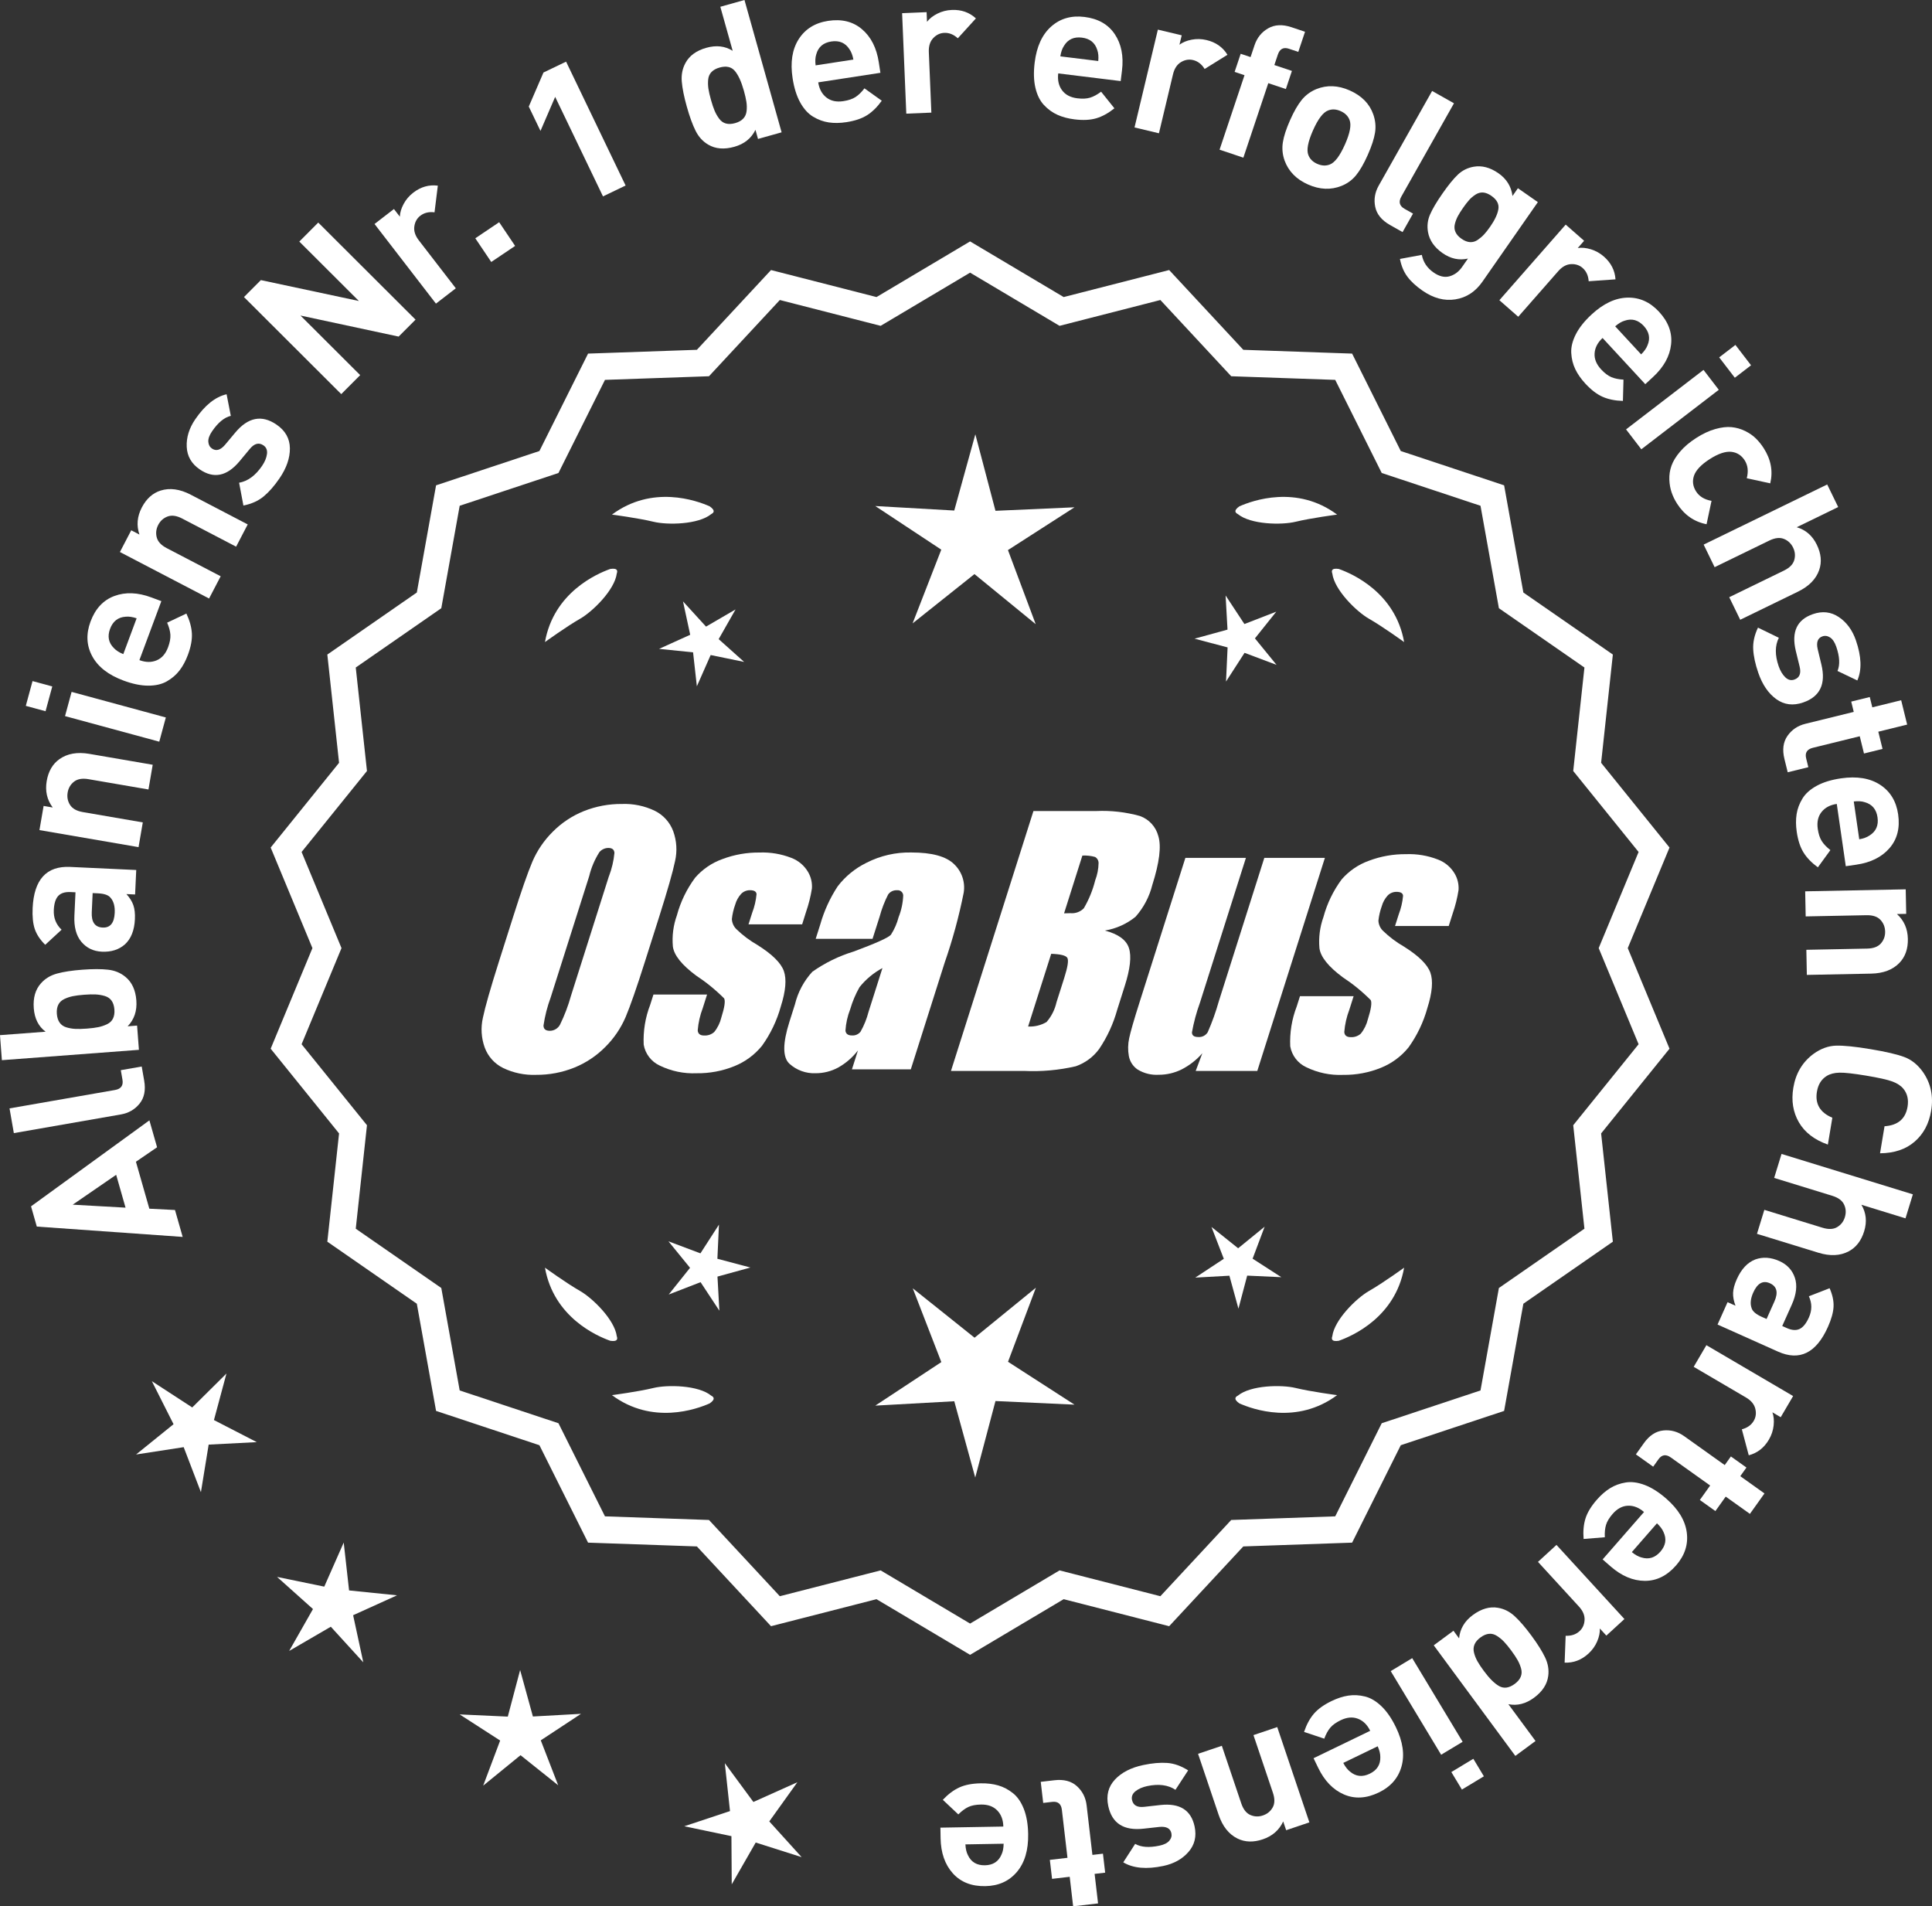 <?xml version="1.0" encoding="UTF-8"?>
<svg xmlns="http://www.w3.org/2000/svg" id="Layer_2" data-name="Layer 2" viewBox="0 0 300.307 296.272">
  <rect x="0" y="0" width="300.307" height="296.272" fill="#333333" stroke="none"/>
  <defs>
    <style>
      .cls-1 {
        stroke: #fff;
        stroke-miterlimit: 10;
        stroke-width: 1.078px;
      }

      .cls-1, .cls-2 {
        fill: #fff;
      }
    </style>
  </defs>
  <g id="Layer_1-2" data-name="Layer 1">
    <g>
      <g>
        <polygon class="cls-2" points="35.201 213.467 29.881 218.74 23.603 214.655 26.975 221.343 21.149 226.052 28.552 224.912 31.23 231.908 32.434 224.515 39.915 224.13 33.256 220.7 35.201 213.467"></polygon>
        <polygon class="cls-2" points="54.26 247.179 53.428 239.736 50.403 246.588 43.067 245.078 48.649 250.073 44.946 256.585 51.421 252.819 56.47 258.353 54.889 251.031 61.712 247.939 54.26 247.179"></polygon>
        <polygon class="cls-2" points="82.833 266.771 80.847 259.548 78.931 266.79 71.449 266.447 77.743 270.507 75.105 277.518 80.911 272.785 86.763 277.461 84.057 270.476 90.312 266.355 82.833 266.771"></polygon>
        <polygon class="cls-2" points="119.576 283.077 123.94 276.989 117.106 280.055 112.664 274.024 113.47 281.471 106.361 283.831 113.692 285.367 113.74 292.857 117.466 286.359 124.604 288.628 119.576 283.077"></polygon>
      </g>
      <path class="cls-1" d="M150.79,256.56l-14.465-8.599-16.302,4.175-11.457-12.326-16.818-.586-7.52-15.055-15.972-5.301-2.974-16.563-13.831-9.586,1.813-16.73-10.57-13.094,6.453-15.542-6.453-15.542,10.57-13.094-1.813-16.73,13.831-9.586,2.974-16.563,15.972-5.301,7.52-15.055,16.818-.586,11.457-12.326,16.302,4.175,14.465-8.599,14.465,8.599,16.302-4.175,11.457,12.326,16.818.586,7.52,15.055,15.972,5.301,2.974,16.563,13.831,9.586-1.813,16.73,10.57,13.094-6.453,15.542,6.453,15.542-10.57,13.094,1.813,16.73-13.831,9.586-2.974,16.563-15.972,5.301-7.52,15.055-16.818.586-11.457,12.326-16.302-4.175-14.465,8.599ZM136.802,244.641l13.988,8.315,13.988-8.315,15.764,4.038,11.079-11.92,16.263-.567,7.272-14.558,15.445-5.126,2.876-16.017,13.375-9.27-1.753-16.179,10.222-12.662-6.24-15.029,6.24-15.029-10.222-12.662,1.753-16.178-13.375-9.27-2.876-16.017-15.445-5.126-7.272-14.558-16.263-.567-11.079-11.92-15.764,4.038-13.988-8.316-13.988,8.316-15.764-4.038-11.079,11.92-16.263.567-7.272,14.558-15.445,5.126-2.876,16.017-13.375,9.27,1.753,16.178-10.222,12.662,6.24,15.029-6.24,15.029,10.222,12.662-1.753,16.179,13.375,9.27,2.876,16.017,15.445,5.126,7.272,14.558,16.263.567,11.079,11.92,15.764-4.038Z"></path>
      <g>
        <polygon class="cls-2" points="111.51 195.634 111.753 190.328 108.874 194.792 103.904 192.921 107.259 197.038 103.944 201.188 108.896 199.269 111.818 203.704 111.523 198.401 116.644 196.993 111.51 195.634"></polygon>
        <polygon class="cls-2" points="161.016 200.133 151.484 207.902 141.878 200.226 146.32 211.692 136.052 218.457 148.329 217.775 151.59 229.631 154.735 217.743 167.018 218.306 156.685 211.642 161.016 200.133"></polygon>
        <polygon class="cls-2" points="194.703 195.617 196.574 190.646 192.457 194.001 188.308 190.686 190.227 195.638 185.792 198.56 191.095 198.266 192.503 203.387 193.861 198.252 199.167 198.495 194.703 195.617"></polygon>
      </g>
      <g>
        <path class="cls-2" d="M192.404,216.91c-.197.099-.32.215-.359.348-.001.002-.003.003-.005.005.001 0.0.002.001.003.001-.063.227.115.505.606.846,2.043.909,8.925,3.375,15.191-1.283,0,0-4.07-.534-6.459-1.115-2.166-.527-6.98-.443-8.977,1.198Z"></path>
        <path class="cls-2" d="M207.068,208.177c0.0.002-0.0.004-0.0.007.001-0.0.002-.001.003-.001.11.208.43.288,1.022.199,2.109-.742,8.805-3.676,10.161-11.365,0,0-3.325,2.407-5.461,3.625-1.936,1.104-5.378,4.471-5.703,7.036-.075.207-.085.376-.022.5Z"></path>
      </g>
      <g>
        <path class="cls-2" d="M110.557,216.91c.197.099.32.215.359.348.001.002.003.003.005.005-.001 0-.002.001-.003.001.063.227-.115.505-.606.846-2.043.909-8.925,3.375-15.191-1.283,0,0,4.07-.534,6.459-1.115,2.166-.527,6.98-.443,8.977,1.198Z"></path>
        <path class="cls-2" d="M95.894,208.177c-0.0.002 0.0.004 0.0.007-.001-0-.002-.001-.003-.001-.11.208-.43.288-1.022.199-2.109-.742-8.805-3.676-10.161-11.365,0,0,3.325,2.407,5.461,3.625,1.936,1.104,5.378,4.471,5.703,7.036.075.207.085.376.022.5Z"></path>
      </g>
      <g>
        <path class="cls-2" d="M110.557,79.894c.197-.099.32-.215.359-.348.001-.002.003-.003.005-.005-.001-0-.002-.001-.003-.001.063-.227-.115-.505-.606-.846-2.043-.909-8.925-3.375-15.191,1.283,0,0,4.07.534,6.459,1.115,2.166.527,6.98.443,8.977-1.198Z"></path>
        <path class="cls-2" d="M95.894,88.627c-0-.002 0-.004 0-.007-.001 0-.002.001-.003.001-.11-.208-.43-.288-1.022-.199-2.109.742-8.805,3.676-10.161,11.365,0,0,3.325-2.407,5.461-3.625,1.936-1.104,5.378-4.471,5.703-7.036.075-.207.085-.376.022-.5Z"></path>
      </g>
      <g>
        <path class="cls-2" d="M192.404,79.894c-.197-.099-.32-.215-.359-.348-.001-.002-.003-.003-.005-.005.001-0.0.002-.001.003-.001-.063-.227.115-.505.606-.846,2.043-.909,8.925-3.375,15.191,1.283,0,0-4.07.534-6.459,1.115-2.166.527-6.98.443-8.977-1.198Z"></path>
        <path class="cls-2" d="M207.068,88.627c0-.002-0-.004-0-.007.001 0.0.002.001.003.001.11-.208.43-.288,1.022-.199,2.109.742,8.805,3.676,10.161,11.365,0,0-3.325-2.407-5.461-3.625-1.936-1.104-5.378-4.471-5.703-7.036-.075-.207-.085-.376-.022-.5Z"></path>
      </g>
      <g id="Group_4" data-name="Group 4">
        <g id="Group_1" data-name="Group 1">
          <path id="Path_1" data-name="Path 1" class="cls-2" d="M100.248,149.453c-1.287,4.058-2.289,6.932-3.006,8.623-.743,1.73-1.811,3.301-3.145,4.628-1.374,1.392-3.018,2.488-4.831,3.221-1.89.759-3.911,1.14-5.947,1.123-1.762.067-3.514-.296-5.104-1.059-1.333-.652-2.362-1.794-2.872-3.188-.534-1.48-.633-3.081-.285-4.615.343-1.661,1.174-4.572,2.493-8.734l2.193-6.911c1.287-4.058,2.289-6.932,3.006-8.623.743-1.73,1.811-3.301,3.145-4.628,1.374-1.392,3.018-2.488,4.831-3.221,1.89-.757,3.911-1.138,5.947-1.12,1.762-.067,3.514.296,5.104,1.059,1.332.654,2.36,1.796,2.872,3.189.534,1.48.633,3.082.285,4.616-.343,1.661-1.173,4.571-2.492,8.731l-2.194,6.909ZM94.657,136.179c.442-1.159.728-2.373.849-3.608-.025-.526-.342-.786-.951-.786-.528.006-1.028.236-1.375.634-.738,1.153-1.278,2.422-1.598,3.754l-5.99,18.863c-.521,1.405-.892,2.861-1.11,4.343,0,.552.337.824.98.824.663-.002,1.272-.367,1.586-.951.708-1.449,1.281-2.96,1.712-4.514l5.891-18.565.005.005Z"></path>
          <path id="Path_2" data-name="Path 2" class="cls-2" d="M124.683,143.661h-8.337l.571-1.795c.36-.932.588-1.91.678-2.904-.032-.406-.374-.609-1.027-.609-.511-.005-1.002.199-1.36.563-.44.48-.76,1.059-.932,1.687-.261.721-.434,1.471-.516,2.234.027.588.273,1.145.692,1.559.987.957,2.09,1.787,3.283,2.47,2.283,1.433,3.65,2.78,4.102,4.039.45,1.262.298,3.1-.469,5.516-.606,2.188-1.593,4.253-2.916,6.099-1.134,1.403-2.607,2.494-4.28,3.17-1.866.76-3.866,1.137-5.881,1.11-1.989.089-3.969-.323-5.758-1.198-1.308-.611-2.234-1.824-2.479-3.246-.096-2.11.247-4.217,1.008-6.188l.507-1.598h8.334l-.665,2.097c-.426,1.113-.691,2.281-.786,3.469.038.533.375.799.995.799.573.035,1.136-.159,1.566-.539.535-.66.914-1.431,1.11-2.258.501-1.579.646-2.568.436-2.968-1.324-1.328-2.782-2.516-4.35-3.545-2.238-1.661-3.445-3.17-3.62-4.527-.144-1.635.068-3.281.622-4.825.569-2.111,1.53-4.096,2.831-5.852,1.142-1.318,2.605-2.319,4.247-2.904,1.841-.694,3.795-1.04,5.763-1.02,1.695-.065,3.385.22,4.965.837,1.093.416,2.01,1.195,2.597,2.206.446.77.652,1.655.589,2.543-.197,1.246-.505,2.473-.919,3.665l-.603,1.927v-.013Z"></path>
          <path id="Path_3" data-name="Path 3" class="cls-2" d="M135.622,145.913h-8.832l.704-2.219c.594-2.102,1.506-4.101,2.703-5.929,1.19-1.558,2.727-2.818,4.489-3.678,2.159-1.102,4.557-1.651,6.981-1.598,3.183,0,5.391.602,6.626,1.807,1.207,1.138,1.77,2.801,1.503,4.439-.732,3.678-1.717,7.301-2.948,10.842l-5.275,16.619h-9.151l.939-2.948c-.833,1.085-1.877,1.991-3.069,2.663-1.084.587-2.299.892-3.532.888-1.495.057-2.952-.476-4.058-1.483-1.059-.989-1.059-3.155,0-6.499l.863-2.723c.457-1.89,1.387-3.633,2.701-5.066,1.961-1.384,4.13-2.445,6.425-3.145,3.5-1.3,5.432-2.171,5.795-2.614.543-.846.947-1.772,1.198-2.745.429-1.076.669-2.218.71-3.376-.029-.466-.43-.82-.895-.792-.018.001-.037.003-.055.005-.549-.041-1.079.21-1.395.66-.559,1.094-1.001,2.244-1.319,3.43l-1.105,3.462ZM137.166,150.452c-1.375.739-2.587,1.749-3.563,2.968-.617,1.087-1.105,2.242-1.452,3.442-.417,1.06-.665,2.179-.735,3.316.057.494.387.748,1.008.748.515.039,1.016-.18,1.337-.584.548-.968.966-2.005,1.243-3.082l2.162-6.809Z"></path>
        </g>
        <g id="Group_3" data-name="Group 3">
          <path id="Path_7" data-name="Path 7" class="cls-2" d="M160.629,126.047h9.778c2.286-.102,4.574.159,6.778.773,1.417.502,2.491,1.676,2.866,3.132.482,1.573.169,4.102-.939,7.589-.458,1.832-1.352,3.527-2.606,4.939-1.376,1.117-3.019,1.855-4.768,2.143,2.092.552,3.341,1.458,3.747,2.732s.191,3.227-.647,5.852l-1.186,3.747c-.599,2.16-1.543,4.209-2.797,6.068-.911,1.247-2.181,2.187-3.64,2.694-2.64.61-5.352.853-8.059.723h-11.338l12.82-40.394h-.012ZM163.4,148.231l-3.594,11.305c1.003.055,2-.187,2.866-.697.763-.878,1.295-1.933,1.548-3.069l1.198-3.766c.552-1.731.712-2.779.481-3.145-.229-.368-1.059-.571-2.505-.622l.005-.007ZM168.244,132.962l-2.847,8.985c.425-.019.755-.025.989-.025.773.074,1.538-.207,2.08-.762.796-1.36,1.394-2.827,1.775-4.356.325-.849.501-1.747.519-2.656.007-.396-.201-.766-.545-.964-.638-.177-1.299-.25-1.96-.218l-.012-.003Z"></path>
          <path id="Path_8" data-name="Path 8" class="cls-2" d="M205.938,133.333l-10.506,33.107h-9.574l1.034-2.752c-.9,1.034-1.989,1.886-3.208,2.511-1.107.552-2.327.839-3.563.837-1.145.071-2.284-.208-3.267-.799-.732-.487-1.233-1.252-1.389-2.118-.163-.914-.146-1.851.051-2.759.197-.957.742-2.86,1.649-5.7l7.089-22.332h9.409l-7.152,22.528c-.542,1.492-.956,3.028-1.236,4.59,0,.481.317.723.97.723.596.053,1.171-.237,1.483-.748.687-1.562,1.264-3.17,1.725-4.812l7.07-22.28h9.409l.005.004Z"></path>
          <path id="Path_9" data-name="Path 9" class="cls-2" d="M225.18,143.915h-8.338l.571-1.795c.36-.932.588-1.91.678-2.904-.032-.406-.374-.609-1.027-.609-.511-.004-1.001.199-1.359.563-.44.48-.76,1.059-.932,1.687-.26.721-.432,1.47-.514,2.231.027.588.273,1.145.692,1.559.986.958,2.089,1.788,3.281,2.472,2.283,1.433,3.65,2.78,4.102,4.039.45,1.262.298,3.1-.469,5.516-.606,2.188-1.593,4.253-2.916,6.099-1.134,1.403-2.607,2.494-4.28,3.17-1.866.76-3.866,1.137-5.881,1.11-1.989.089-3.969-.323-5.758-1.198-1.308-.611-2.234-1.824-2.479-3.246-.096-2.11.247-4.217,1.008-6.188l.507-1.598h8.338l-.665,2.099c-.426,1.113-.691,2.281-.786,3.469.038.533.375.799.995.799.573.035,1.136-.159,1.566-.539.535-.66.914-1.431,1.11-2.258.501-1.579.646-2.568.436-2.968-1.324-1.328-2.782-2.516-4.35-3.545-2.238-1.661-3.445-3.17-3.62-4.527-.144-1.635.068-3.281.622-4.825.569-2.111,1.53-4.096,2.831-5.852,1.142-1.318,2.605-2.319,4.247-2.904,1.841-.694,3.795-1.04,5.763-1.02,1.695-.065,3.385.22,4.965.837,1.096.414,2.016,1.194,2.606,2.206.446.77.652,1.655.589,2.543-.197,1.246-.505,2.473-.919,3.665l-.609,1.921-.007-.009Z"></path>
        </g>
      </g>
      <g>
        <path class="cls-2" d="M23.222,174.12l1.194,4.183-3.288,2.249,2.084,7.298,3.988.203,1.194,4.183-22.673-1.607-.897-3.145,18.397-13.364ZM18.057,182.583l-6.754,4.643,8.212.463-1.458-5.106Z"></path>
        <path class="cls-2" d="M22.028,165.754l.382,2.187c.258,1.478.021,2.672-.715,3.581-.734.91-1.702,1.469-2.904,1.679l-16.639,2.903-.671-3.842,16.402-2.861c.926-.162,1.311-.696,1.152-1.602l-.257-1.478,3.249-.567Z"></path>
        <path class="cls-2" d="M12.802,150.708c1.615-.122,2.948-.122,4-.001,1.054.121,1.953.495,2.702,1.12,1.006.827,1.569,2.048,1.69,3.663.122,1.616-.327,2.953-1.352,4.013l1.466-.111.285,3.769-21.3,1.607-.294-3.889,7.091-.535c-1.105-.819-1.719-2.037-1.841-3.652-.122-1.616.253-2.907,1.121-3.875.648-.73,1.481-1.235,2.504-1.513,1.022-.277,2.331-.477,3.927-.597ZM14.881,154.553c-.472-.025-1.067-.01-1.787.044-.718.054-1.309.129-1.772.224s-.908.244-1.335.447c-.425.203-.734.497-.927.882-.19.386-.266.858-.224,1.416.042.559.187,1.014.434,1.366.248.353.597.597,1.049.733s.914.217,1.387.241c.474.024,1.068.01,1.786-.044.719-.054,1.31-.129,1.773-.224s.915-.244,1.351-.448c.436-.203.749-.497.941-.883.191-.386.267-.857.224-1.416-.042-.558-.187-1.013-.434-1.366-.247-.352-.603-.596-1.064-.732-.46-.136-.927-.216-1.401-.24Z"></path>
        <path class="cls-2" d="M21.176,135.211l-.176,3.806-1.35-.062c.515.564.873,1.137,1.075,1.717.204.58.286,1.31.245,2.189-.082,1.738-.604,3.046-1.564,3.921-.939.818-2.128,1.192-3.567,1.126-1.317-.062-2.379-.571-3.187-1.53-.807-.958-1.169-2.317-1.087-4.075l.17-3.626-.78-.036c-.858-.04-1.493.161-1.904.602-.411.442-.641,1.172-.688,2.191-.058,1.219.345,2.239,1.209,3.059l-2.543,2.344c-.804-.798-1.345-1.619-1.627-2.463-.28-.844-.39-1.925-.329-3.244.207-4.435,2.148-6.567,5.824-6.396l10.278.479ZM15.24,138.839l-.839-.039-.138,2.967c-.071,1.539.493,2.335,1.69,2.391,1.179.055,1.805-.707,1.878-2.285.048-1.019-.166-1.799-.642-2.342-.321-.415-.971-.646-1.95-.691Z"></path>
        <path class="cls-2" d="M23.737,118.854l-.66,3.844-9.314-1.601c-.964-.166-1.717-.037-2.258.388-.54.425-.869.982-.987,1.672-.122.709.001,1.355.367,1.935s1.034.954,2,1.12l9.312,1.602-.661,3.844-15.403-2.649.646-3.755,1.418.244c-.891-1.188-1.202-2.561-.936-4.118.261-1.518.924-2.652,1.985-3.403,1.226-.865,2.773-1.137,4.645-.814l9.846,1.693Z"></path>
        <path class="cls-2" d="M8.125,106.684l-1.045,3.851-3.069-.833,1.046-3.851,3.068.833ZM25.778,111.505l-1.021,3.764-14.649-3.975,1.021-3.764,14.65,3.976Z"></path>
        <path class="cls-2" d="M25.08,93.428l-3.411,9.165c.974.363,1.865.375,2.675.036.81-.339,1.402-1.014,1.778-2.026.28-.75.4-1.404.363-1.962-.038-.558-.206-1.181-.506-1.869l2.993-1.415c.512,1.087.797,2.116.852,3.086.055.971-.152,2.083-.619,3.339-.349.938-.782,1.742-1.299,2.414s-1.169,1.235-1.957,1.688c-.788.454-1.758.68-2.908.677-1.152-.001-2.441-.268-3.865-.798-2.343-.872-3.96-2.135-4.848-3.79-.889-1.654-.974-3.446-.255-5.377.747-2.005,1.98-3.328,3.703-3.968,1.721-.639,3.64-.565,5.758.224l1.546.576ZM21.239,96.095c-.645-.218-1.212-.301-1.701-.249-1.179.073-1.988.7-2.428,1.881s-.237,2.185.606,3.011c.335.36.819.668,1.449.924l2.073-5.567Z"></path>
        <path class="cls-2" d="M38.505,81.502l-1.803,3.458-8.38-4.369c-.868-.453-1.625-.56-2.269-.32s-1.127.67-1.451,1.29c-.333.638-.413,1.29-.241,1.955.172.665.692,1.224,1.562,1.677l8.379,4.368-1.804,3.458-13.858-7.226,1.761-3.378,1.276.666c-.485-1.404-.363-2.806.366-4.207.712-1.365,1.689-2.243,2.93-2.634,1.432-.45,2.988-.236,4.673.643l8.858,4.618Z"></path>
        <path class="cls-2" d="M42.974,65.985c1.372.936,2.066,2.161,2.086,3.676s-.519,3.073-1.61,4.675c-.813,1.189-1.637,2.129-2.47,2.819-.834.69-1.882,1.161-3.144,1.414l-.67-3.543c1.352-.24,2.54-1.112,3.566-2.616.429-.627.683-1.24.764-1.839.082-.598-.1-1.05-.545-1.354-.711-.484-1.418-.301-2.121.551l-1.618,1.946c-1.94,2.309-3.991,2.725-6.154,1.247-1.289-.879-1.967-2.05-2.034-3.513-.067-1.462.373-2.887,1.319-4.275,1.501-2.197,3.127-3.497,4.878-3.899l.654,3.352c-1.018.25-1.99,1.052-2.914,2.406-.417.611-.61,1.152-.58,1.62.031.469.221.822.567,1.059.645.439,1.32.247,2.028-.577l1.586-1.896c1.995-2.391,4.132-2.809,6.411-1.252Z"></path>
        <path class="cls-2" d="M64.592,49.677l-2.629,2.634-15.256-3.27,9.28,9.259-2.943,2.952-15.121-15.086,2.626-2.634,15.235,3.249-9.26-9.238,2.945-2.952,15.122,15.086Z"></path>
        <path class="cls-2" d="M68.055,28.853l-.514,4.147c-.869-.112-1.605.064-2.207.528-.523.403-.833.959-.932,1.666-.1.708.134,1.426.694,2.154l5.754,7.458-3.088,2.382-9.546-12.376,3.017-2.327.916,1.188c.023-.625.219-1.28.585-1.967.367-.687.867-1.275,1.501-1.763,1.172-.904,2.444-1.267,3.819-1.09Z"></path>
        <path class="cls-2" d="M80.069,38.22l-3.709,2.496-2.479-3.684,3.709-2.496,2.479,3.684Z"></path>
        <path class="cls-2" d="M97.243,28.833l-3.515,1.689-7.434-15.467-2.282,5.291-1.82-3.785,2.284-5.291,3.515-1.689,9.252,19.252Z"></path>
        <path class="cls-2" d="M121.492,20.566l-3.669,1.029-.396-1.416c-.646,1.324-1.739,2.202-3.28,2.634-1.58.443-2.929.334-4.05-.328-.844-.49-1.502-1.209-1.976-2.156-.474-.947-.93-2.201-1.367-3.76-.432-1.541-.693-2.838-.78-3.894-.089-1.055.1-2.011.565-2.869.612-1.148,1.698-1.941,3.258-2.379,1.541-.432,2.904-.274,4.09.473l-1.92-6.846,3.754-1.054,5.771,20.566ZM115.622,14.081c-.395-1.405-.863-2.427-1.405-3.064-.543-.637-1.333-.81-2.373-.518-.539.151-.957.383-1.254.695-.297.312-.468.703-.513,1.172-.045.47-.032.939.036,1.407.07.469.2,1.05.396,1.743.194.693.385,1.258.569,1.694.185.437.419.848.705,1.235.285.387.636.637,1.051.749.416.112.894.092,1.433-.059s.957-.383,1.254-.695c.297-.312.473-.704.527-1.176.054-.472.045-.952-.03-1.44-.075-.488-.207-1.069-.396-1.743Z"></path>
        <path class="cls-2" d="M136.85,11.315l-9.667,1.484c.158,1.028.582,1.813,1.271,2.354.691.542,1.569.73,2.638.566.79-.121,1.42-.334,1.889-.639.471-.304.933-.755,1.387-1.351l2.693,1.924c-.7.978-1.461,1.727-2.28,2.247-.821.521-1.894.882-3.218,1.086-.988.152-1.903.165-2.741.041-.839-.124-1.647-.419-2.428-.887-.78-.467-1.449-1.204-2.009-2.211-.559-1.007-.953-2.261-1.184-3.764-.38-2.471-.064-4.498.948-6.08,1.011-1.582,2.536-2.529,4.571-2.842,2.115-.324,3.872.109,5.27,1.301,1.396,1.192,2.267,2.905,2.608,5.139l.251,1.631ZM132.648,9.259c-.122-.669-.325-1.204-.61-1.606-.639-.995-1.58-1.396-2.825-1.206-1.246.191-2.023.857-2.335,1.998-.15.468-.185,1.04-.101,1.715l5.871-.901Z"></path>
        <path class="cls-2" d="M151.694,2.861l-2.812,3.09c-.646-.593-1.349-.875-2.107-.843-.66.028-1.233.302-1.723.823-.488.521-.714,1.241-.676,2.16l.393,9.412-3.896.162-.65-15.616,3.807-.159.062,1.499c.38-.496.918-.919,1.614-1.269.695-.349,1.444-.541,2.243-.574,1.479-.062,2.728.377,3.747,1.315Z"></path>
        <path class="cls-2" d="M174.198,12.601l-9.707-1.193c-.127,1.032.068,1.903.585,2.611.518.709,1.312,1.128,2.384,1.26.795.097,1.459.063,1.993-.103.534-.166,1.102-.474,1.701-.924l2.069,2.582c-.938.751-1.873,1.266-2.804,1.545-.932.278-2.062.336-3.391.172-.993-.122-1.876-.356-2.649-.703-.774-.347-1.473-.851-2.097-1.512-.624-.661-1.068-1.552-1.334-2.672-.266-1.121-.306-2.435-.119-3.944.304-2.481,1.158-4.346,2.561-5.594,1.403-1.248,3.126-1.747,5.171-1.495,2.124.261,3.697,1.154,4.719,2.68,1.021,1.526,1.395,3.411,1.119,5.654l-.201,1.637ZM170.712,9.483c.063-.677.013-1.248-.152-1.711-.345-1.131-1.142-1.773-2.393-1.926-1.251-.154-2.18.276-2.788,1.289-.272.41-.461.952-.562,1.624l5.896.724Z"></path>
        <path class="cls-2" d="M190.796,8.514l-3.549,2.206c-.46-.747-1.059-1.209-1.797-1.385-.643-.153-1.27-.046-1.882.322-.613.368-1.025 1-1.239,1.894l-2.186,9.163-3.794-.906,3.629-15.203,3.705.884-.349,1.459c.501-.374,1.134-.634,1.898-.781.766-.146,1.537-.127,2.314.059,1.44.344,2.522,1.106,3.248,2.287Z"></path>
        <path class="cls-2" d="M199.872,13.838l-2.73-.914-3.876,11.579-3.699-1.238,3.877-11.578-1.536-.514.942-2.816,1.536.514.619-1.849c.388-1.157,1.09-2.029,2.109-2.616,1.019-.587,2.229-.645,3.633-.176l2.105.705-1.047,3.129-1.451-.486c-.853-.286-1.43.017-1.728.908l-.543,1.622,2.731.914-.943,2.817Z"></path>
        <path class="cls-2" d="M212.621,24.039c-.608,1.371-1.216,2.43-1.821,3.179-.606.749-1.362,1.305-2.268,1.668-1.654.667-3.394.594-5.222-.217-1.809-.804-3.021-2.042-3.635-3.715-.33-.934-.419-1.877-.27-2.828.148-.951.523-2.103,1.124-3.456.6-1.352,1.202-2.398,1.804-3.138.601-.739,1.359-1.3,2.272-1.682,1.653-.666,3.386-.598,5.194.205,1.864.828,3.084,2.071,3.663,3.727.328.934.42,1.872.275,2.814-.146.942-.518,2.09-1.118,3.442ZM209.058,22.456c.787-1.773,1.024-3.046.711-3.82-.234-.607-.698-1.065-1.393-1.373-.676-.3-1.317-.334-1.926-.1-.783.287-1.568,1.316-2.356,3.089-.795,1.792-1.036,3.074-.723,3.847.232.607.688,1.061,1.364,1.361.695.308,1.346.346,1.953.112.783-.286,1.572-1.325,2.369-3.117Z"></path>
        <path class="cls-2" d="M218.013,36.07l-1.933-1.091c-1.307-.737-2.079-1.678-2.316-2.823-.238-1.145-.058-2.249.542-3.311l8.302-14.709,3.396,1.917-8.184,14.5c-.462.819-.291,1.454.509,1.906l1.308.737-1.623,2.874Z"></path>
        <path class="cls-2" d="M230.433,43.77c-1.085,1.559-2.487,2.477-4.205,2.755-1.718.278-3.429-.178-5.136-1.367-1.017-.709-1.801-1.438-2.352-2.188s-.928-1.659-1.134-2.728l3.4-.629c.216,1.125.823,2.037,1.824,2.734.886.617,1.719.814,2.498.588.777-.225,1.424-.707,1.938-1.446l.909-1.304c-1.366.316-2.68.033-3.943-.847-1.28-.892-2.034-1.979-2.263-3.259-.17-.946-.067-1.856.31-2.728.377-.872,1.021-1.963,1.937-3.276.914-1.312,1.712-2.292,2.394-2.938.683-.646,1.496-1.054,2.443-1.223,1.281-.229,2.569.109,3.865,1.012,1.264.88,1.99,2.058,2.184,3.532l.84-1.206,3.101,2.161-8.61,12.355ZM231.625,35.239c.722-1.034,1.147-1.943,1.28-2.728.132-.785-.229-1.475-1.081-2.07-.46-.32-.894-.494-1.3-.522-.407-.028-.801.082-1.181.329s-.71.529-.99.845c-.281.316-.594.72-.937,1.212s-.615.925-.814,1.298c-.199.373-.352.777-.461,1.214-.108.436-.078.847.092,1.234.169.386.483.739.943,1.06.458.32.899.493,1.32.519.42.025.817-.089,1.189-.342.37-.253.701-.535.99-.845.29-.31.605-.711.948-1.204Z"></path>
        <path class="cls-2" d="M251.109,43.416l-4.167.293c-.059-.875-.372-1.563-.944-2.064-.495-.435-1.101-.633-1.813-.594-.713.04-1.373.405-1.979,1.097l-6.213,7.081-2.932-2.572,10.309-11.749,2.863,2.513-.988,1.127c.617-.097,1.297-.031,2.043.196.744.228,1.417.605,2.02,1.133,1.111.976,1.712,2.156,1.803,3.539Z"></path>
        <path class="cls-2" d="M255.741,59.709l-6.64-7.18c-.764.706-1.177,1.497-1.238,2.371-.063.875.272,1.709,1.006,2.502.543.587,1.072.99,1.587,1.208.516.218,1.146.349,1.896.392l-.088,3.308c-1.202-.033-2.248-.244-3.139-.632-.891-.389-1.791-1.075-2.7-2.059-.679-.734-1.201-1.483-1.568-2.248-.366-.764-.574-1.6-.624-2.508-.049-.908.187-1.875.708-2.902.521-1.027,1.34-2.056,2.456-3.088,1.836-1.697,3.692-2.57,5.568-2.616,1.877-.047,3.516.686,4.913,2.198,1.454,1.571,2.078,3.269,1.871,5.094-.205,1.825-1.138,3.504-2.797,5.039l-1.212,1.12ZM255.095,55.076c.484-.476.814-.944.988-1.405.466-1.085.272-2.091-.583-3.016s-1.843-1.197-2.961-.816c-.474.137-.966.429-1.479.876l4.034,4.361Z"></path>
        <path class="cls-2" d="M255.125,69.827l-2.375-3.094,12.041-9.244,2.375,3.093-12.041,9.244ZM269.658,58.707l-2.429-3.165,2.521-1.936,2.431,3.165-2.523,1.937Z"></path>
        <path class="cls-2" d="M265.263,81.473c-1.93-.378-3.455-1.442-4.579-3.192-.356-.556-.64-1.135-.847-1.738-.209-.603-.328-1.269-.357-1.999-.028-.73.081-1.448.329-2.154.248-.706.694-1.438,1.337-2.194.643-.757,1.478-1.465,2.504-2.124,1.026-.659,2.018-1.123,2.975-1.392.956-.269,1.803-.367,2.54-.293.735.074,1.434.274,2.095.598.66.325,1.216.71,1.669,1.157.452.446.857.947,1.213,1.502,1.135,1.768,1.475,3.593,1.021,5.477l-3.648-.796c.28-1.083.171-2.011-.325-2.785-.497-.774-1.184-1.214-2.058-1.317-.92-.1-2.045.278-3.374,1.131-1.347.865-2.166,1.735-2.458,2.612-.271.838-.156,1.645.341,2.419.496.774,1.295,1.26,2.396,1.457l-.771,3.631Z"></path>
        <path class="cls-2" d="M270.497,96.322l-1.707-3.507,8.497-4.135c.881-.429,1.418-.973,1.608-1.633.189-.66.132-1.304-.174-1.934-.314-.647-.791-1.1-1.429-1.357-.637-.257-1.396-.171-2.276.257l-8.497,4.135-1.706-3.507,19.206-9.346,1.706,3.507-6.446,3.137c1.399.408,2.441,1.314,3.122,2.717.675,1.385.799,2.692.374,3.922-.488,1.417-1.589,2.541-3.297,3.373l-8.981,4.371Z"></path>
        <path class="cls-2" d="M280.294,109.172c-1.568.543-2.966.37-4.194-.517-1.229-.888-2.158-2.248-2.792-4.082-.471-1.361-.735-2.582-.792-3.662-.058-1.081.189-2.204.74-3.367l3.243,1.576c-.611,1.228-.621,2.701-.026,4.421.249.718.589,1.288,1.021,1.71.433.422.903.545,1.414.368.812-.281,1.086-.958.821-2.03l-.599-2.46c-.696-2.933.192-4.828,2.668-5.685,1.476-.51,2.819-.356,4.033.462,1.215.818,2.097,2.021,2.646,3.608.87,2.514.944,4.594.224,6.24l-3.082-1.473c.406-.966.342-2.224-.194-3.774-.243-.699-.561-1.176-.956-1.431-.396-.255-.79-.314-1.188-.176-.736.255-.985.912-.746,1.972l.578,2.403c.729,3.028-.211,4.993-2.818,5.895Z"></path>
        <path class="cls-2" d="M277.879,120.024l-.51-2.068c-.354-1.438-.195-2.635.476-3.593.671-.958,1.599-1.583,2.784-1.874l7.515-1.848-.393-1.603,2.883-.709.395,1.602,4.486-1.104.931,3.787-4.485,1.103.659,2.68-2.885.709-.659-2.68-7.282,1.791c-.914.225-1.262.774-1.047,1.648l.336,1.369-3.203.788Z"></path>
        <path class="cls-2" d="M286.906,134.622l-1.4-9.679c-1.03.149-1.818.566-2.365,1.252-.548.686-.744,1.563-.59,2.632.115.791.323,1.423.624,1.895.301.472.746.938,1.338,1.398l-1.946,2.677c-.971-.708-1.713-1.475-2.227-2.3-.514-.825-.866-1.901-1.059-3.227-.143-.99-.149-1.903-.019-2.741s.435-1.644.908-2.42,1.216-1.439,2.229-1.99c1.011-.551,2.269-.935,3.773-1.153,2.474-.358,4.497-.025,6.071,1,1.572,1.025,2.507,2.557,2.802,4.596.307,2.118-.142,3.87-1.346,5.257-1.204,1.387-2.923,2.242-5.16,2.566l-1.634.236ZM288.999,130.438c.671-.117,1.207-.316,1.611-.597.999-.63,1.41-1.568,1.229-2.815-.181-1.247-.838-2.031-1.977-2.351-.468-.155-1.039-.193-1.715-.115l.852,5.878Z"></path>
        <path class="cls-2" d="M280.853,151.513l-.077-3.899,9.447-.187c.979-.02,1.694-.289,2.145-.808.45-.519.668-1.129.654-1.828-.015-.72-.257-1.33-.728-1.831s-1.194-.741-2.174-.722l-9.448.188-.078-3.899,15.628-.31.075,3.81-1.44.029c1.101.998,1.667,2.287,1.697,3.867.031,1.54-.405,2.778-1.307,3.717-1.038,1.08-2.508,1.64-4.407,1.677l-9.987.198Z"></path>
        <path class="cls-2" d="M284.122,177.886c-2.087-.734-3.588-1.887-4.503-3.458-.913-1.572-1.202-3.364-.866-5.376.374-2.249,1.429-4.01,3.161-5.281,1.129-.806,2.288-1.226,3.48-1.26,1.192-.034,2.981.148,5.368.546,2.387.398,4.139.807,5.255,1.227,1.116.419,2.076,1.193,2.882,2.321,1.227,1.765,1.651,3.773,1.276,6.022-.335,2.012-1.189,3.613-2.564,4.803-1.375,1.19-3.169,1.793-5.381,1.81l.7-4.202c2.071-.141,3.264-1.149,3.576-3.023.188-1.124-.032-2.063-.655-2.816-.389-.47-.959-.844-1.715-1.122-.754-.278-2.107-.58-4.061-.906-1.952-.326-3.331-.479-4.136-.462-.804.018-1.465.186-1.984.505-.836.51-1.347,1.327-1.534,2.451-.316,1.894.482,3.243,2.396,4.049l-.696,4.172Z"></path>
        <path class="cls-2" d="M273.101,191.757l1.146-3.728,9.032,2.778c.937.288,1.699.256,2.29-.096.589-.352.987-.863,1.192-1.532.212-.688.174-1.344-.117-1.966-.289-.623-.902-1.078-1.839-1.366l-9.032-2.779,1.146-3.728,20.415,6.28-1.146,3.728-6.854-2.108c.745,1.254.888,2.626.429,4.118-.452,1.472-1.254,2.512-2.403,3.121-1.325.701-2.896.773-4.712.215l-9.548-2.937Z"></path>
        <path class="cls-2" d="M266.973,205.855l1.558-3.478,1.232.552c-.272-.714-.397-1.378-.374-1.992s.215-1.323.575-2.126c.71-1.588,1.674-2.614,2.89-3.078,1.173-.417,2.417-.331,3.731.257,1.203.54,2.006,1.403,2.406,2.59.399,1.187.239,2.583-.48,4.19l-1.484,3.313.713.319c.785.351,1.449.397,1.993.136.543-.261,1.025-.856,1.441-1.787.499-1.114.497-2.21-.006-3.29l3.224-1.252c.455,1.037.659,1.999.612,2.888-.047.888-.34,1.935-.879,3.139-1.815,4.052-4.403,5.326-7.761,3.822l-9.392-4.206ZM273.825,204.65l.767.343,1.214-2.711c.63-1.406.396-2.354-.698-2.844-1.077-.482-1.938-.002-2.585,1.44-.417.931-.503,1.735-.26,2.415.146.504.668.956,1.562,1.357Z"></path>
        <path class="cls-2" d="M271.824,226.176l-1.074-4.039c.848-.221,1.464-.659,1.85-1.315.333-.569.413-1.2.24-1.893-.173-.693-.657-1.272-1.451-1.738l-8.124-4.765,1.973-3.364,13.482,7.907-1.928,3.286-1.294-.759c.213.588.276,1.269.193,2.043-.084.774-.327,1.506-.732,2.197-.749,1.276-1.794,2.089-3.135,2.439Z"></path>
        <path class="cls-2" d="M254.281,226.03l1.236-1.734c.858-1.205,1.871-1.866,3.034-1.981,1.163-.116,2.242.18,3.235.889l6.303,4.494.957-1.343,2.418,1.724-.957,1.343,3.76,2.683-2.264,3.175-3.762-2.682-1.603,2.247-2.417-1.724,1.602-2.247-6.106-4.355c-.765-.546-1.408-.452-1.932.281l-.818,1.148-2.687-1.916Z"></path>
        <path class="cls-2" d="M249.11,242.359l6.433-7.368c-.784-.684-1.614-1.01-2.491-.979s-1.67.454-2.38,1.267c-.526.603-.87,1.172-1.032,1.708-.163.535-.226,1.177-.188,1.926l-3.299.267c-.096-1.198.002-2.261.293-3.188.292-.927.879-1.896,1.76-2.905.657-.754,1.348-1.353,2.067-1.799.722-.446,1.53-.742,2.427-.888.897-.146,1.886-.015,2.963.394,1.075.409,2.187,1.113,3.331,2.113,1.884,1.644,2.949,3.396,3.195,5.258.248,1.861-.305,3.568-1.66,5.12-1.408,1.612-3.029,2.413-4.865,2.404-1.837-.01-3.607-.758-5.31-2.244l-1.243-1.085ZM253.648,241.221c.524.432,1.025.71,1.502.834,1.129.348,2.107.048,2.937-.901.828-.949.994-1.96.495-3.031-.187-.455-.529-.914-1.028-1.376l-3.905,4.475Z"></path>
        <path class="cls-2" d="M243.203,258.4l.16-4.176c.875.038,1.594-.2,2.154-.714.486-.446.748-1.026.786-1.739.038-.714-.255-1.409-.876-2.087l-6.366-6.943,2.874-2.636,10.564,11.52-2.809,2.575-1.014-1.106c.029.624-.108,1.294-.416,2.01-.308.715-.755,1.344-1.345,1.885-1.091,1-2.328,1.47-3.714,1.411Z"></path>
        <path class="cls-2" d="M222.861,255.707l3.064-2.262.873,1.183c.135-1.467.847-2.676,2.134-3.625,1.32-.974,2.621-1.35,3.903-1.128.963.159,1.834.598,2.611,1.316.779.718,1.649,1.729,2.611,3.032.949,1.287,1.652,2.409,2.109,3.365.457.955.62,1.917.488,2.884-.166,1.291-.9,2.417-2.204,3.379-1.287.95-2.618,1.285-3.992,1.007l4.222,5.721-3.138,2.316-12.683-17.187ZM230.648,259.691c.866,1.175,1.666,1.964,2.398,2.368.733.403,1.534.285,2.403-.356.451-.333.76-.697.926-1.094.169-.397.189-.823.065-1.278-.126-.455-.303-.89-.533-1.303-.231-.414-.561-.91-.988-1.49-.427-.579-.804-1.041-1.133-1.383-.326-.343-.691-.645-1.097-.906-.403-.261-.819-.371-1.247-.328-.429.042-.868.23-1.319.563-.45.332-.76.697-.926,1.094-.168.396-.193.825-.076,1.287.116.46.295.906.537,1.336.244.43.572.926.989,1.49Z"></path>
        <path class="cls-2" d="M216.172,259.716l3.341-2.014,7.837,13.001-3.341,2.013-7.837-13ZM225.594,275.404l3.418-2.06,1.641,2.724-3.417,2.06-1.642-2.723Z"></path>
        <path class="cls-2" d="M204.178,273.255l8.804-4.259c-.453-.937-1.088-1.562-1.908-1.877-.818-.315-1.714-.237-2.686.233-.72.348-1.26.737-1.618,1.166-.36.429-.669.995-.929,1.699l-3.139-1.048c.381-1.14.888-2.079,1.519-2.818.633-.739,1.551-1.4,2.758-1.983.9-.436,1.769-.717,2.606-.844.838-.128,1.698-.083,2.58.135.884.217,1.74.725,2.571,1.523.83.798,1.577,1.881,2.238,3.25,1.089,2.25,1.383,4.28.88,6.09-.503,1.809-1.68,3.162-3.536,4.059-1.927.932-3.733,1.033-5.418.305-1.687-.729-3.021-2.111-4.005-4.145l-.718-1.485ZM208.796,273.986c.315.603.667,1.055,1.057,1.356.902.763,1.921.87,3.055.322,1.134-.549,1.682-1.414,1.645-2.595.007-.492-.129-1.049-.408-1.669l-5.348,2.586Z"></path>
        <path class="cls-2" d="M186.224,272.57l3.695-1.247,3.021,8.954c.314.928.786,1.529,1.416,1.802.63.273,1.277.297,1.94.073.682-.23,1.19-.645,1.527-1.244.337-.599.347-1.363.034-2.291l-3.021-8.954,3.696-1.247,4.996,14.81-3.61,1.218-.46-1.364c-.621,1.349-1.68,2.276-3.177,2.782-1.459.492-2.772.449-3.938-.128-1.343-.666-2.318-1.898-2.925-3.699l-3.194-9.466Z"></path>
        <path class="cls-2" d="M172.264,280.671c-.342-1.625.006-2.99,1.039-4.097,1.035-1.107,2.501-1.859,4.399-2.259,1.409-.297,2.653-.405,3.732-.326,1.08.08,2.162.465,3.248,1.156l-1.971,3.02c-1.141-.762-2.603-.955-4.383-.58-.744.156-1.353.422-1.825.798-.473.375-.653.827-.544,1.356.179.841.815,1.198,1.912,1.07l2.516-.284c2.997-.324,4.766.796,5.305,3.36.321,1.527,0,2.841-.963,3.943-.965,1.102-2.269,1.826-3.912,2.172-2.604.547-4.676.36-6.219-.562l1.849-2.872c.907.524,2.163.618,3.768.28.725-.152,1.238-.409,1.54-.769.303-.36.41-.745.324-1.156-.161-.763-.782-1.092-1.863-.988l-2.457.271c-3.096.345-4.928-.834-5.495-3.534Z"></path>
        <path class="cls-2" d="M161.772,276.926l2.114-.247c1.472-.172,2.639.135,3.506.92.867.785,1.372,1.783,1.512,2.995l.897,7.688,1.64-.191.344,2.95-1.64.191.536,4.589-3.874.452-.534-4.589-2.742.32-.345-2.95,2.741-.32-.869-7.449c-.108-.934-.61-1.349-1.504-1.244l-1.4.163-.382-3.278Z"></path>
        <path class="cls-2" d="M146.177,284.046l9.778-.171c-.019-1.04-.333-1.875-.944-2.504-.61-.63-1.457-.935-2.536-.916-.8.014-1.453.14-1.959.379-.506.239-1.024.623-1.555,1.153l-2.41-2.268c.825-.875,1.68-1.515,2.562-1.92.885-.406,1.995-.62,3.335-.643,1-.018,1.906.092,2.72.328.814.236,1.578.637,2.288,1.205.71.567,1.273,1.388,1.692,2.461.42,1.073.642,2.369.668,3.889.044,2.499-.541,4.465-1.757,5.896-1.216,1.431-2.853,2.165-4.912,2.201-2.14.037-3.822-.629-5.046-1.997-1.224-1.369-1.856-3.183-1.896-5.443l-.028-1.65ZM150.062,286.648c.032.679.162,1.237.39,1.673.498,1.071,1.378,1.596,2.638,1.574,1.26-.022,2.12-.577,2.581-1.666.213-.444.323-1.006.331-1.686l-5.939.104Z"></path>
      </g>
      <g>
        <polygon class="cls-2" points="195.066 99.214 198.381 95.065 193.429 96.984 190.507 92.549 190.802 97.852 185.681 99.26 190.815 100.618 190.572 105.924 193.451 101.46 198.422 103.331 195.066 99.214"></polygon>
        <polygon class="cls-2" points="114.334 94.715 109.743 97.385 106.163 93.462 107.284 98.653 102.446 100.845 107.73 101.384 108.319 106.662 110.464 101.803 115.667 102.873 111.708 99.332 114.334 94.715"></polygon>
        <polygon class="cls-2" points="154.734 79.387 151.606 67.495 148.328 79.346 136.052 78.646 146.311 85.426 141.851 96.885 151.469 89.224 160.989 97.006 156.675 85.491 167.018 78.842 154.734 79.387"></polygon>
      </g>
    </g>
  </g>
</svg>
